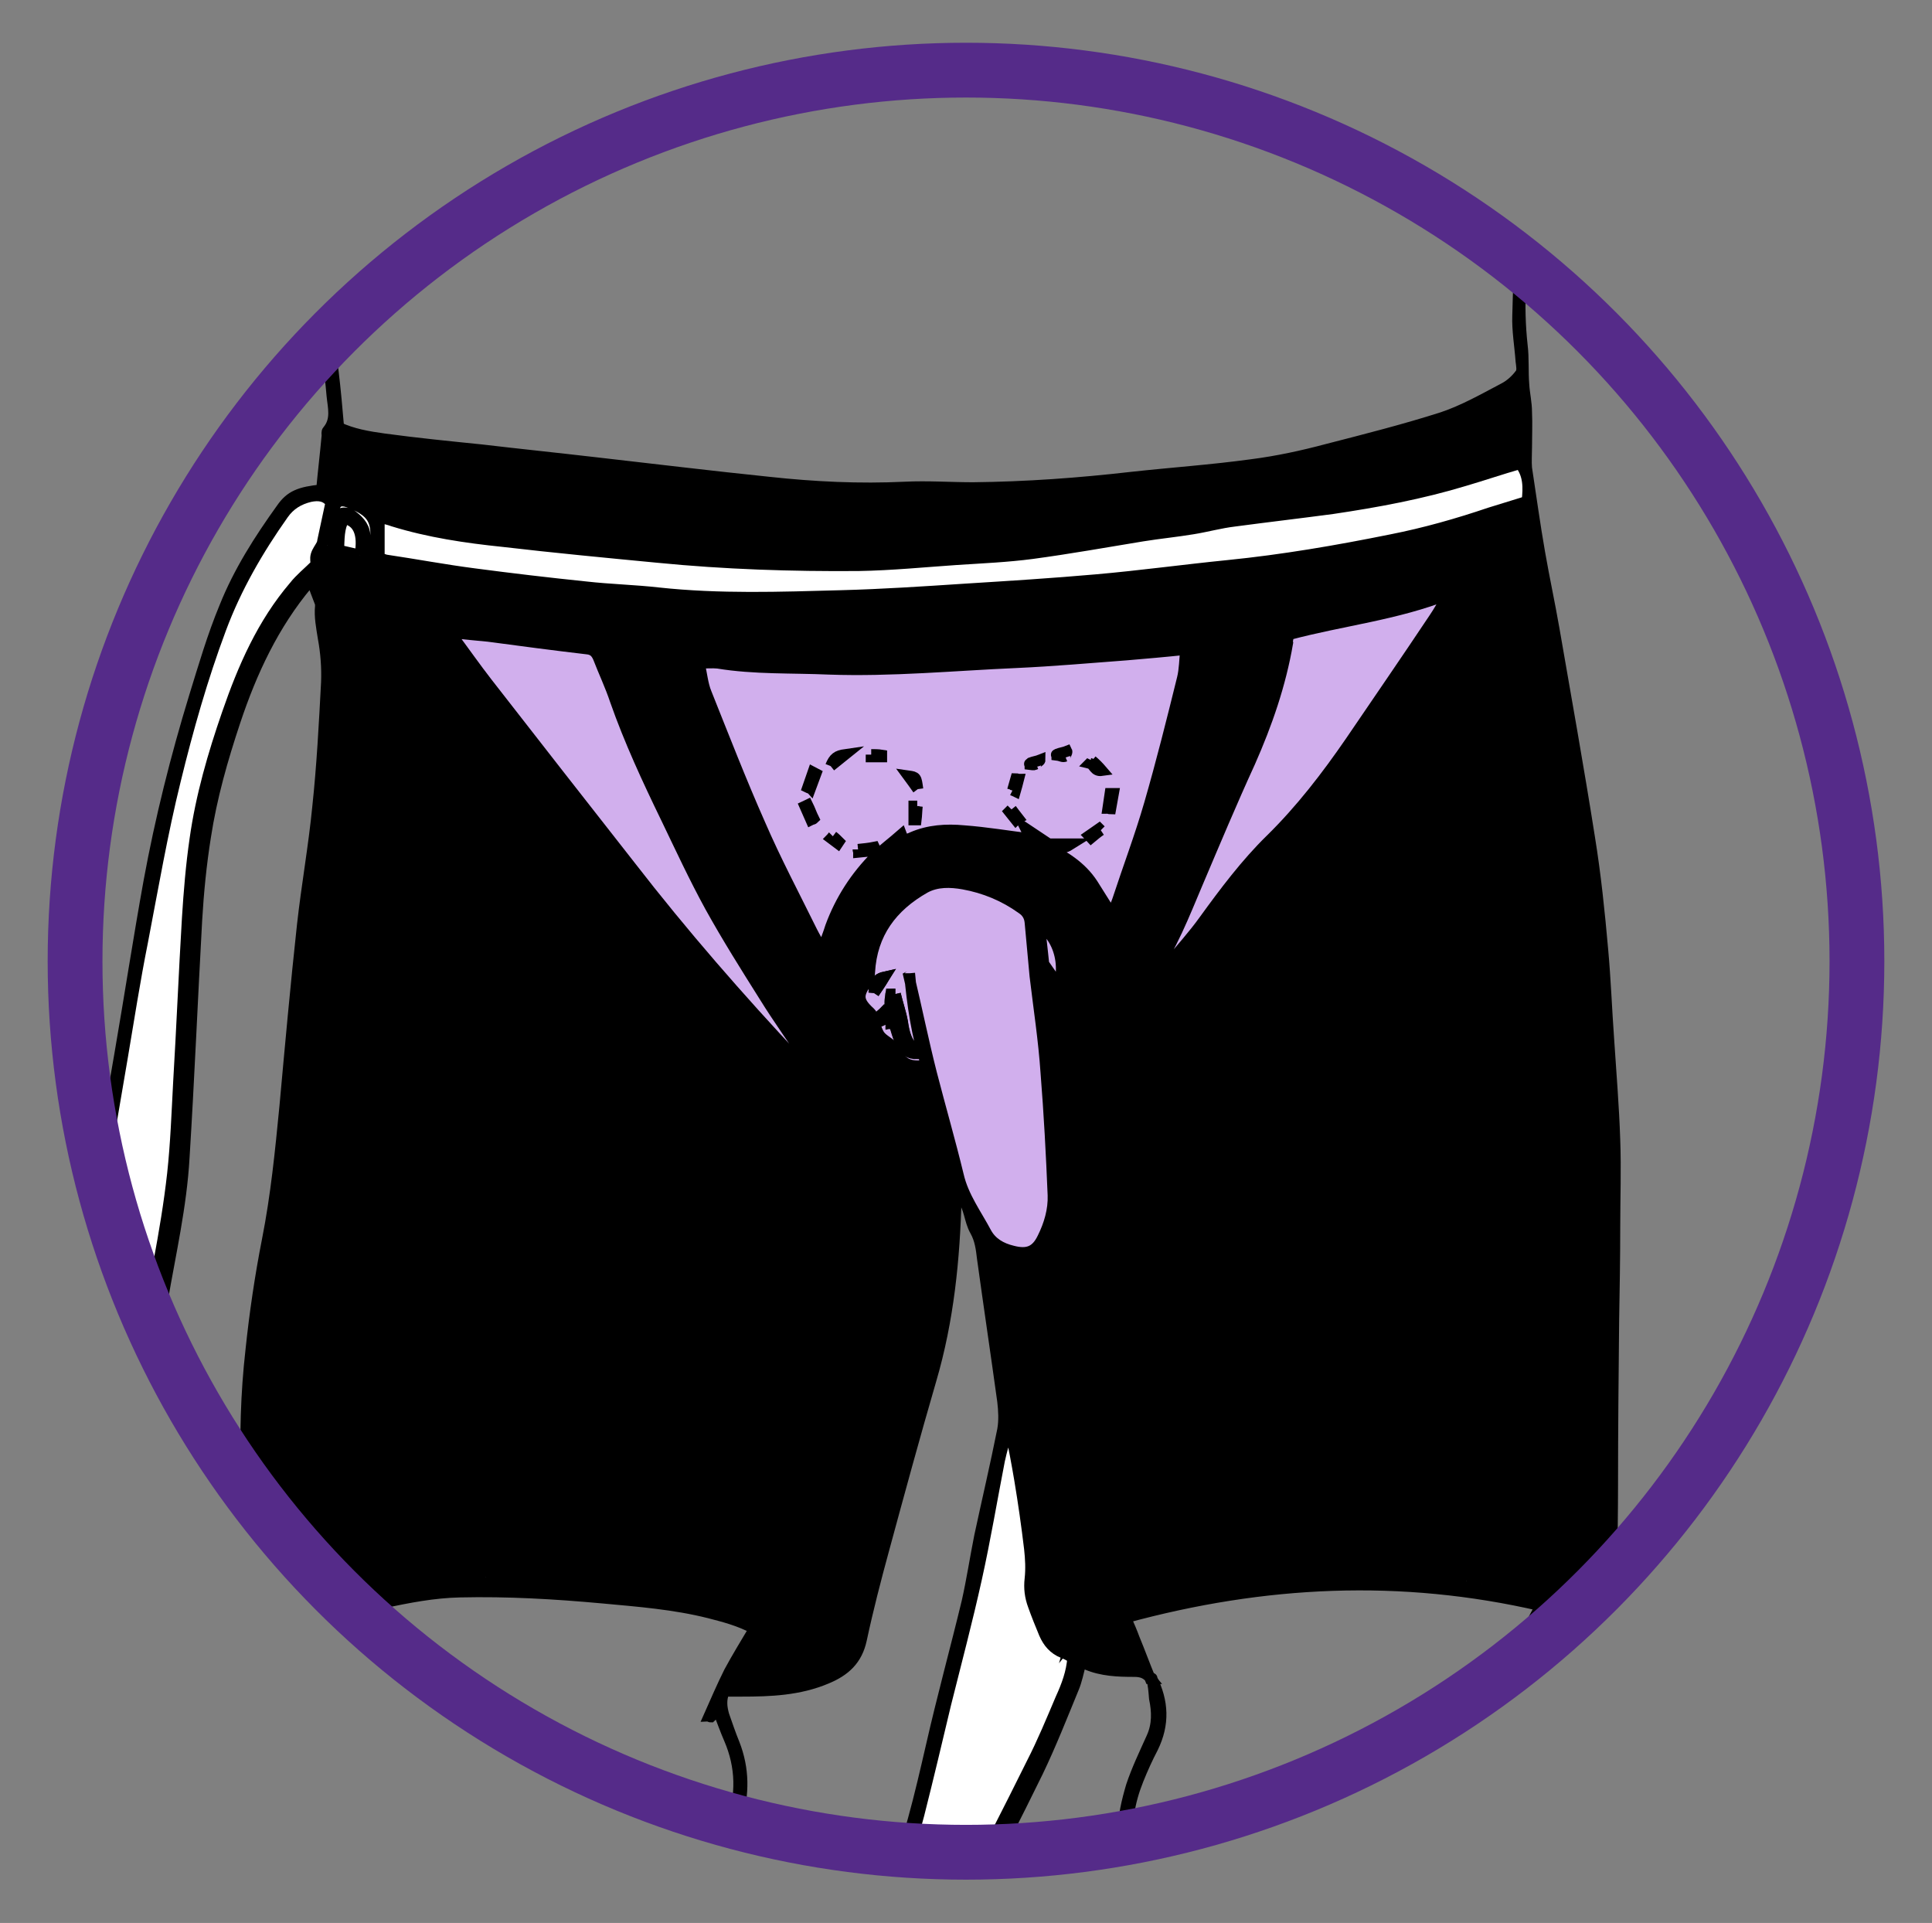 <?xml version="1.0" encoding="utf-8"?>
<!-- Generator: Adobe Illustrator 21.0.0, SVG Export Plug-In . SVG Version: 6.00 Build 0)  -->
<svg version="1.1" id="Calque_1" xmlns="http://www.w3.org/2000/svg" xmlns:xlink="http://www.w3.org/1999/xlink" x="0px" y="0px"
	 viewBox="0 0 352.6 350.9" style="enable-background:new 0 0 352.6 350.9;" xml:space="preserve">
<rect x="0" y="0" width="352.6" height="350.9" fill="#808080" stroke="none"/>
<style type="text/css">
	.st0{clip-path:url(#SVGID_3_);}
	.st1{stroke:#000000;stroke-width:2;stroke-miterlimit:10;}
	.st2{fill:#D1AFED;stroke:#000000;stroke-width:2;stroke-miterlimit:10;}
	.st3{fill:#FFFFFF;stroke:#000000;stroke-width:2;stroke-miterlimit:10;}
	.st4{fill:#D1AFED;}
	.st5{fill:none;stroke:#000000;stroke-width:2;stroke-miterlimit:10;}
	.st6{fill:#751687;stroke:#000000;stroke-width:2;stroke-miterlimit:10;}
	.st7{fill:#FEFEFE;stroke:#000000;stroke-width:2;stroke-miterlimit:10;}
	.st8{fill:none;stroke:#552B89;stroke-width:10;stroke-miterlimit:10;}
</style>
<g>
	<g>
		<defs>
			<circle id="SVGID_2_" cx="176.3" cy="175.4" r="162.6"/>
		</defs>
		<clipPath id="SVGID_3_">
			<use xlink:href="#SVGID_2_"  style="overflow:visible;"/>
		</clipPath>
		<g class="st0">
			<path class="st1" d="M56.3,17.8c0,11.9,1.4,23.7,2.5,35.6c0.4,4.8,1.4,9.6,2,14.4c0.4,3.3,0.7,6.7,1,10.2
				c2.5,1.2,5.4,1.7,8.3,2.1c5.9,0.8,11.9,1.4,17.8,2c6.8,0.8,13.6,1.5,20.5,2.3c10.6,1.2,21.2,2.5,31.9,3.6
				c8.3,0.9,16.5,1.3,24.9,0.9c4.1-0.2,8.3,0.1,12.4,0.1c9.7-0.1,19.3-0.8,28.9-1.9c7.3-0.8,14.6-1.3,21.9-2.3
				c4.7-0.6,9.3-1.6,13.8-2.8c7-1.8,14.1-3.6,21-5.8c3.9-1.3,7.6-3.4,11.2-5.3c1.2-0.6,2.3-1.6,3.1-2.7c0.4-0.5,0.2-1.5,0.1-2.3
				c-0.2-2.8-0.7-5.6-0.6-8.3c0.1-4.8,0.3-9.6,1-14.3c1.3-7.7,3.1-15.3,4.7-22.9c1.3-6.1,2.6-12.2,3.8-18.3c0.4-1.9,0.6-3.8,0.9-5.7
				c0.1-0.7,0.4-1.3,0.5-1.9c0.1,0,0.3,0.1,0.4,0.1c-0.6,3.8-1.1,7.5-1.9,11.3c-1.5,7-3.1,14-4.7,21c-1.1,4.7-2.4,9.5-3.1,14.2
				c-1.1,7.3-1.6,14.6-0.8,21.9c0.3,2.4,0.1,4.8,0.3,7.2c0.1,1.7,0.5,3.3,0.5,5c0.1,2.1,0,4.3,0,6.4c0,1.3-0.1,2.6,0,3.8
				c0.8,5.2,1.5,10.4,2.4,15.5c0.8,4.6,1.8,9.2,2.6,13.8c2.2,12.7,4.5,25.5,6.5,38.2c1.1,6.8,1.8,13.6,2.4,20.4
				c0.5,5.5,0.7,11,1.1,16.5c0.4,6.1,0.9,12.1,1.1,18.2c0.2,5.3,0,10.7,0,16c0,5.7-0.1,11.3-0.2,17c-0.1,10-0.2,20.1-0.2,30.1
				c0,4.8-0.1,9.6-0.1,14.4c0,2.5,0,5.1,0,7.6c0,1.6-0.5,3.1-2,4.1c-1.1,0.8-2.2,1.6-3.4,2.3c-3.8,1.9-7.8,3.1-12.2,3.4
				c-2,2.6-1.4,5.6-0.8,8.6c0.7,3.8,1.9,7.5,2.3,11.5c0.7,7.6-0.5,14.8-2.8,21.9c-2.1,6.3-3.4,12.8-4.5,19.3c-0.3,1.5-0.6,3-0.9,4.6
				c-0.2,0-0.4-0.1-0.6-0.1c0.6-3.3,1-6.6,1.8-9.8c1.4-6,3-11.9,4.6-17.8c2.2-8.2,2.6-16.5,0.5-24.8c-0.5-1.8-0.8-3.7-1.2-5.6
				c-0.8-3.8,0-7.2,2.1-10.4c1.5-2.2,2.7-4.7,4.1-7.3c-25.5-5.9-50.5-4.7-75.8,2.2c0.7,1.5,1.2,2.7,1.6,3.8c1,2.4,1.9,4.9,2.9,7.3
				h0.1c-0.8-1-1.7-1.3-3-1.3c-2.9,0-5.9-0.1-8.7-1.3c-0.3-0.1-0.6-0.1-1.1-0.1c-0.4,1.5-0.7,3.1-1.3,4.5
				c-2.1,5.1-4.1,10.2-6.5,15.2c-4.1,8.4-8.4,16.7-12.6,25c-0.3,0.6-0.7,1.3-1.1,1.9c-1.1,1.7-1.5,1.8-3.3,1.1
				c-3-1.2-6.1-2.4-9.1-3.6c-1.5-0.6-1.8-1-1.2-2.2c3.7-8.7,5.8-17.9,7.9-27c2-8.8,4.4-17.5,6.5-26.2c0.9-4,1.5-8,2.3-12
				c1.4-6.5,2.9-12.9,4.2-19.4c0.3-1.7,0.2-3.5,0-5.2c-1.2-8.7-2.5-17.4-3.7-26.1c-0.2-1.7-0.4-3.4-1.3-5c-1.1-1.9-1-4.3-2.5-6.1
				c-0.2-0.2-0.4-0.5-0.8-1.1c-0.1,0.6-0.2,0.8-0.2,1.1c-0.3,11.3-1.4,22.4-4.6,33.3c-3,10.3-5.8,20.6-8.6,30.9
				c-1.5,5.5-2.9,10.9-4.1,16.5c-0.8,3.7-3,5.7-6.4,7.1c-5,2.1-10.2,2.3-15.5,2.3c-1,0-2.1,0-3.1,0c-0.7,1.5-0.5,3-0.1,4.4
				c0.6,1.7,1.2,3.5,1.9,5.2c1.8,4.6,1.8,9.2,0.4,13.8c-0.8,2.7-1.9,5.2-2.8,7.9c-1.5,4.4-3,8.9-4.5,13.4
				c-1.9,5.3-3.9,10.5-5.9,15.7c0,0.1-0.2,0.2-0.6,0.5c0.2-0.9,0.4-1.5,0.6-2.1c3.1-8.8,6.2-17.6,9.3-26.4c1-2.7,2-5.4,3-8.1
				c1.9-5.3,1.8-10.5-0.4-15.6c-0.7-1.6-1.3-3.3-2-5.1c-0.5,0.4-1,0.7-1.4,1.1c-0.1,0-0.2-0.1-0.3-0.1c1.2-2.7,2.4-5.5,3.7-8.1
				c1.4-2.6,3-5.2,4.6-7.9c-2.8-1.5-5.6-2.2-8.3-2.9c-6.4-1.6-12.9-2.1-19.4-2.7c-8.7-0.8-17.4-1.3-26.1-1.1c-4.7,0.1-9.4,1-14,2
				c-2.3,0.5-4.7,1-7.2,1.5c0.2,0.9,0.4,1.7,0.6,2.4c1.1,3.2,2.2,6.3,3.3,9.5c0.7,2,0.7,3.9-0.1,5.8c-1.4,3.1-2.7,6.3-4,9.5
				c-1.2,3-1.6,6.2-1.3,9.4c0.4,4,1,8.1,1.6,12.1c0.7,5.3,1.3,10.6,2,15.9c0.4,2.9,0.9,5.8,1.3,8.8c0.1,0.5,0,1.1-0.3,1.7
				c-0.5-2.9-1.1-5.8-1.4-8.7c-1-7.4-1.9-14.7-2.8-22.1c-0.3-2.1-0.7-4.3-0.9-6.4c-0.7-5,0.5-9.7,2.6-14.2c0.9-2,1.7-4.1,2.6-6.2
				c0.8-1.8,0.8-3.6,0.3-5.4s-1.4-2.9-3.5-3.3c-2.8-0.5-5.5-1.7-8.2-2.5c-5.8-1.7-8.3-6-8.7-11.6c-0.4-6.2-0.6-12.4-0.8-18.6
				c-0.3-7.9-0.1-15.8,0.8-23.7c0.7-6.7,1.7-13.5,3-20.1c1.6-8.1,2.4-16.2,3.2-24.4c1-11,2-22.1,3.2-33.1c0.8-7.2,2.1-14.4,2.8-21.6
				c0.8-7.5,1.2-15.1,1.6-22.7c0.1-2.7-0.1-5.4-0.6-8.1c-0.3-1.9-0.7-3.9-0.5-5.8c0-0.2,0-0.5-0.1-0.7c-0.5-1.3-1-2.6-1.5-4
				c-0.2,0.1-0.6,0.3-0.8,0.7c-6.2,7.4-10.2,16-13.2,25c-2.3,6.9-4.3,13.9-5.4,21.1c-0.8,5-1.3,10.1-1.6,15.2
				c-0.8,14.4-1.4,28.9-2.3,43.3c-0.5,8.9-2.5,17.5-4,26.3C28,247,25,256.6,22,266.3c-1.9,6.3-3.8,12.7-5.8,19
				c-1,3.2-1.1,3.2-4.3,2.4c-4.2-1-8.4-1.8-12.4-3.8c0-2.5,0.8-4.8,1.6-7.1c1.6-4.6,3.5-9.1,4.9-13.7c2-6.3,3.8-12.7,5.5-19.1
				c1.7-6.3,3.4-12.7,4.6-19.1c2.1-10.9,3.9-21.8,5.8-32.7c1.8-10.4,3.4-20.9,5.3-31.4c2.1-11.4,4.9-22.6,8.3-33.7
				c1.7-5.5,3.3-11,5.5-16.3c2.6-6.5,6.3-12.3,10.4-18c1.6-2.3,3.3-3,7.3-3.4c0.3-3.3,0.7-6.6,1-9.9c0-0.3-0.1-0.7,0.1-0.9
				c1.7-2,1-4.3,0.8-6.4c-0.4-4.8-1.2-9.7-1.8-14.5c-0.5-3.9-1-7.7-1.4-11.6c-0.7-8-1.2-16.1-1.7-24.1 M123.9,290.3l-3.6,0.1
				c-0.4-0.2-0.7-0.7-1.1-0.7c-5.1-0.5-10.1-1-15.2-1.4c-1.7-0.1-3.3,0-5,0v0.1c7.1,0.7,14.2,1.3,21.3,2
				C121.5,290.3,122.7,290.3,123.9,290.3c1.2,1.2,2.8,1,4.4,0.9C126.8,290.9,125.3,290.6,123.9,290.3 M62,291.5
				c-4.2,0.5-8.3,1.4-12.1,3.2c3.9-0.7,7.7-1.7,11.5-2.6C61.6,291.9,61.8,291.6,62,291.5c1.6-0.2,3.1-0.3,4.7-0.4
				C65.1,290.4,63.6,290.8,62,291.5 M198.2,296.3c0.6-0.2,1.2-0.3,1.8-0.5c2.2-0.8,4.3-1.8,6.4-2.5c7.4-2.6,15.1-3.7,22.9-4.7
				c2-0.3,4.1-0.3,6.2-0.5c4.8-0.6,9.5-0.9,14.3-0.5c0.8,0.1,1.6,0,2.4,0c0-0.2,0-0.4,0-0.6c-3.4-0.2-6.8-0.4-10.2-0.5
				c-6.7-0.2-13.4,0.9-19.9,2c-5.8,1-11.5,2.7-17.1,4.2c-2,0.6-3.9,1.7-5.9,2.6C198.7,295.5,198.5,296,198.2,296.3
				c-1.5,0.3-2.2,1.3-2.6,2.7C196.4,298,198.1,297.9,198.2,296.3 M188.2,153.1L188.2,153.1c0.8,0.4,1.7,0.9,2.6,1.4
				c3.3,1.6,6.4,3.5,8.5,6.7c1.2,1.8,2.3,3.6,3.5,5.6c0.4-0.9,0.8-1.8,1.1-2.7c2-5.8,4.1-11.6,5.8-17.5c2.2-7.6,4.1-15.3,6-22.9
				c0.4-1.6,0.4-3.4,0.6-5.3c-3.8,0.3-7.3,0.7-10.8,1c-6.7,0.5-13.4,1.1-20.1,1.4c-11.4,0.6-22.8,1.6-34.2,1.2
				c-6.8-0.2-13.6,0-20.3-1.1c-1-0.2-2,0-3.4,0c0.5,2,0.6,3.9,1.3,5.5c3.2,8,6.3,16,9.8,23.9c2.9,6.6,6.3,13.1,9.5,19.6
				c0.5,1,1.1,2,1.9,3.4c0.6-1.8,1.1-3.1,1.5-4.3c1.7-4.9,4.5-9.1,8.2-12.8c1.4-1.4,3.1-2.7,4.7-4c0.3,1.1,1.2,0.9,2,0.5
				c3-1.3,6.2-1.5,9.4-1.2C180,151.9,184.1,152.6,188.2,153.1 M0.1,282.8c4.8,1.4,9.3,2.6,13.9,3.9c0.4-1.3,0.8-2.3,1.2-3.4
				c1.6-5.3,3.3-10.7,4.8-16c1.6-5.7,3.2-11.5,4.6-17.3c1.6-6.6,3.1-13.2,4.4-19.8c1-5.3,1.9-10.7,2.5-16.1
				c0.6-5.5,0.8-11.1,1.1-16.7c0.5-10,1-19.9,1.6-29.9c0.3-4.9,0.8-9.7,1.4-14.5c1.1-7.8,3.3-15.4,5.9-22.9
				c2.9-8.3,6.4-16.4,12.2-23.2c1.2-1.4,2.5-2.5,4-4c0-0.3-0.1-1.1,0-1.7c0.2-0.7,0.7-1.2,1-1.9c0.1-0.2,0.2-0.4,0.2-0.7
				c0.5-2.3,1-4.7,1.5-7c-1-1.3-2.3-1.4-3.8-1.1c-2.1,0.4-3.7,1.5-4.9,3.2c-4.7,6.5-8.6,13.4-11.4,20.9c-3.4,9.1-6,18.4-8.3,27.7
				c-2.4,9.7-4.1,19.6-6,29.5c-1.3,7-2.4,14.1-3.7,21.2c-1.9,10.7-3.6,21.4-5.6,32c-0.9,4.8-2.4,9.6-3.5,14.4
				c-2.2,9.6-4.6,19.1-8.1,28.2c-1.5,3.8-2.8,7.6-4.2,11.5C0.6,280.3,0.4,281.6,0.1,282.8 M166,177.6c0.1,0.2,0.2,0.4,0.2,0.7
				c1.4,5.9,2.6,11.8,4.1,17.7c1.6,6.2,3.3,12.4,4.9,18.6c0.9,3.8,3.3,7,5.1,10.5c1,1.8,2.7,2.8,4.8,3.3c2.7,0.7,4.2,0.1,5.5-2.4
				c1.2-2.5,2-5.1,1.9-7.8c-0.3-7.5-0.7-15-1.3-22.4c-0.5-5.9-1.4-11.7-2-17.6c-0.4-3.2-0.7-6.5-0.9-9.8c-0.1-1.1-0.6-1.9-1.5-2.5
				c-3.3-2.3-6.9-3.7-10.7-4.5c-2.4-0.4-4.8-0.5-7,0.7c-6,3.3-9.7,8.3-10.1,15.4c0,0.7-0.4,1.5-0.8,2.2c-1.3,2-1.2,3.1,0.4,4.7
				c0.3,0.3,0.7,0.5,0.8,0.9c0.5,1.2,0.6,2.6,1.4,3.7c0.7,1.1,2.2,1.4,2.9,2.8c1.2,2.5,2.7,3.1,5.7,2.7
				C167.3,188.9,166.4,183.3,166,177.6 M277.4,84.6c-3.4,1.1-6.7,2.1-10,3.1c-7.9,2.4-16,3.9-24.1,5.1c-6,0.9-12,1.5-18,2.3
				c-2.5,0.3-5,1-7.5,1.4c-3.1,0.5-6.2,0.8-9.2,1.3c-6.7,1.1-13.4,2.3-20.1,3.2c-4.6,0.6-9.2,0.8-13.8,1.1c-6,0.4-11.9,1-17.9,1.1
				c-12.2,0.2-24.4-0.3-36.6-1.5c-9.4-0.9-18.9-1.8-28.3-2.9c-6.7-0.8-13.5-1.7-20-3.7c-0.9-0.3-1.8-0.4-2.6-0.7v7.4
				c0.4,0.1,0.8,0.3,1.2,0.4c5.4,0.9,10.7,1.8,16.1,2.5c6.8,0.9,13.6,1.7,20.4,2.4c4.4,0.5,8.9,0.6,13.3,1.1
				c11.1,1.2,22.2,0.8,33.3,0.5c7.6-0.2,15.1-0.7,22.7-1.2c8-0.5,15.9-1,23.9-1.7s16-1.8,24-2.6c10-1,19.9-2.7,29.8-4.7
				c6.1-1.2,12.1-3,18-4.9c2.3-0.8,4.5-1.4,6.8-2.1C279,88.9,279,86.6,277.4,84.6 M184.4,260.9c-0.2,0-0.4,0-0.6,0
				c-0.5,1.9-1.1,3.8-1.5,5.8c-1.4,7.2-2.6,14.4-4.2,21.6c-1.7,7.6-3.7,15.2-5.6,22.8c-1.7,6.7-3.2,13.5-4.9,20.2
				c-1.2,4.9-2.7,9.7-4.1,14.6c3.5,1.4,6.9,2.7,10.3,4c0.4-0.6,0.7-1,1-1.5c4.5-8.8,9-17.6,13.4-26.4c1.9-3.9,3.6-7.8,5.3-11.8
				c1-2.4,1.9-4.9,2.2-7.5c-0.7-0.3-1.3-0.6-1.8-0.9c-1.7-0.7-2.7-1.9-3.4-3.5c-0.7-1.7-1.4-3.4-2-5.1c-0.5-1.6-0.7-3.2-0.6-4.9
				c0.2-1.8,0.1-3.7-0.1-5.5c-0.5-4.2-1.1-8.4-1.8-12.6C185.6,267,185,263.9,184.4,260.9 M82.1,115.4c2.6,3.5,4.7,6.4,6.9,9.3
				c8.7,11.1,17.4,22.2,26.1,33.4c9.6,12.4,19.9,24.1,30.6,35.5c0.8,0.9,1.8,1.7,2.7,2.5c0-0.9-0.3-1.5-0.6-2
				c-2.7-4.1-5.6-8.2-8.2-12.3c-3.4-5.4-6.8-10.8-9.9-16.4c-2.9-5.2-5.4-10.7-8-16.1c-3.4-7-6.8-14.1-9.3-21.5
				c-0.9-2.6-2.1-5.2-3.1-7.8c-0.4-1-0.9-1.5-2.1-1.6c-6-0.7-12-1.6-18-2.3C87,115.9,84.8,115.7,82.1,115.4 M235.2,115.8
				c-0.1,0.6-0.2,1-0.3,1.5c-1.3,7.6-3.7,14.8-6.9,21.8c-3.2,7.3-6.3,14.6-9.5,21.9c-2.5,5.9-4.8,11.8-8.5,17.1
				c-0.4,0.5-0.7,1.2-1,1.8c1.7-1.2,3-2.5,4.2-4c2.2-2.6,4.5-5.2,6.5-8c3.8-5.1,7.6-10.3,12.1-14.7c5.6-5.5,10.3-11.6,14.6-18
				c5.1-7.4,10.1-14.9,15.2-22.4c0.9-1.3,1.7-2.8,2.7-4.5C254.7,112.3,244.8,113.2,235.2,115.8 M189.7,168.7
				c0.4,3.6,0.7,7.1,1.1,10.5c0.1,0,0.2,0,0.3,0c0.1-0.5,0.2-1,0.4-1.8c0.9,1.4,1,2.5,0.7,3.7c-0.4-0.1-0.8-0.2-1.1-0.3
				c-0.1,1.8-0.1,1.8,0.5,3.1C195.1,178.3,194.2,171.8,189.7,168.7 M59.7,99.5c0.2,0,0.4,0,0.5,0c0.1-0.6,0.2-1.2,0.3-1.8
				c0.1-0.7,0.1-1.4,0.2-2.1c0.4-1.9,2-2.5,3.5-1.4c1.3,1,2.3,2.1,2.2,4c-0.1,0.9,0.1,1.8,0.3,2.6c0.1,0.4,0.6,0.6,1.2,1.2
				c0.2-1,0.3-1.5,0.3-2.1c0.7-5-0.3-6.6-4.9-8.3c-1.1-0.4-2-0.2-2.4,0.8C60.3,94.7,59.6,97.1,59.7,99.5 M65.7,101.3
				c0.7-3.9-0.3-6.1-3-6.6c-1,1.8-0.9,3.7-1,5.8C63.1,100.7,64.4,101,65.7,101.3 M59.4,110.1c6.5,1.3,12.7,4.1,19.3,4.9
				C72.3,113.3,66.1,110.9,59.4,110.1 M171.5,214.3c-4.1-2.6-7.6-4.8-11.2-7.1C163.8,211.1,168.6,214,171.5,214.3 M270.3,289
				c5,1,10,2,15,3C280.5,289.7,275.4,289.5,270.3,289 M88.6,287.8c0,0.1,0,0.2,0.1,0.3h8v-0.3H88.6z M257.7,287.5h0.1
				c-0.1,0-0.3-0.1-0.4-0.1c-0.8,0-1.7,0-2.5,0v0.1H257.7z M264.5,288v-0.1h-1.8v0.1H264.5z M170.2,201c0.1-0.2,0.2-0.4,0.3-0.6
				c-0.6-0.1-1.1-0.3-1.7-0.4l-0.1,0.4C169.2,200.5,169.7,200.7,170.2,201 M267.6,288.5v-0.1h-1.1v0.1H267.6z"/>
			<path class="st1" d="M210.2,306.3c2.1,4.2,2.3,8.3,0.2,12.6c-1,1.9-1.9,3.9-2.7,5.9c-1.6,4-2.3,8-1.7,12.4c1,7,1.4,14.1,2.2,21.2
				c0.2,1.9,0.5,3.8,0.7,5.7c0.2,1.5,0.3,3-0.1,4.5c-0.5-3.8-1-7.7-1.4-11.5c-0.4-3.6-0.7-7.1-1.1-10.7c-0.4-4-1.2-8.1-1.3-12.1
				c0-2.8,0.7-5.7,1.5-8.4c1-3,2.4-5.9,3.7-8.8c1.1-2.4,1-4.8,0.5-7.2C210.6,308.6,210.5,307.4,210.2,306.3
				C210.3,306.2,210.2,306.3,210.2,306.3"/>
			<path class="st2" d="M188.2,153.1c-4.1-0.5-8.2-1.2-12.3-1.5c-3.2-0.3-6.4-0.1-9.4,1.2c-0.8,0.4-1.6,0.6-2-0.5
				c-1.6,1.4-3.2,2.6-4.7,4c-3.6,3.6-6.4,7.9-8.2,12.8c-0.4,1.3-0.9,2.5-1.5,4.3c-0.8-1.4-1.4-2.4-1.9-3.4
				c-3.2-6.5-6.6-12.9-9.5-19.6c-3.5-7.9-6.6-15.9-9.8-23.9c-0.7-1.7-0.8-3.5-1.3-5.5c1.3,0,2.4-0.1,3.4,0
				c6.7,1.1,13.5,0.8,20.3,1.1c11.4,0.4,22.8-0.7,34.2-1.2c6.7-0.3,13.4-0.9,20.1-1.4c3.5-0.3,7-0.6,10.8-1
				c-0.2,1.9-0.2,3.7-0.6,5.3c-1.9,7.7-3.8,15.3-6,22.9c-1.7,5.9-3.9,11.7-5.8,17.5c-0.3,0.9-0.7,1.7-1.1,2.7
				c-1.2-2-2.4-3.8-3.5-5.6c-2.1-3.2-5.2-5.1-8.5-6.7C189.9,154.1,189,153.5,188.2,153.1c0.3-0.1,0.7-0.2,1.4-0.3
				c-0.9-0.6-1.5-1-2.4-1.6C187.7,152.2,187.9,152.6,188.2,153.1 M167.5,144c-0.3-2.2-0.3-2.2-1.7-2.4
				C166.4,142.4,166.9,143.2,167.5,144 M167.4,147.1c-0.2,0-0.4,0-0.6,0v2.5c0.1,0,0.3,0,0.4,0C167.3,148.8,167.3,148,167.4,147.1
				 M148,149.6c0.2-0.1,0.4-0.1,0.5-0.2c-0.4-0.8-0.7-1.7-1.1-2.5c-0.2,0.1-0.3,0.1-0.5,0.2L148,149.6z M156.6,155
				c0,0.2,0.1,0.3,0.1,0.5c1-0.1,2-0.2,3-0.3c0-0.2,0-0.4-0.1-0.6C158.6,154.8,157.6,154.9,156.6,155 M192.7,154
				c1.2,1.1,2,0.5,2.8,0H192.7z M203.2,144.8c-0.2,0-0.4,0-0.6,0l-0.4,2.7c0.2,0,0.3,0.1,0.5,0.1L203.2,144.8z M148.9,141.2
				c-0.2-0.1-0.3-0.2-0.5-0.3c-0.3,0.9-0.7,1.9-1,2.8c0.2,0.1,0.4,0.1,0.5,0.2L148.9,141.2z M199.3,138.8c-0.1,0.2-0.2,0.3-0.4,0.5
				c0.8,0.2,0.8,1.5,2.2,1.3C200.5,139.9,199.9,139.3,199.3,138.8 M184.8,144.2c0.2,0.1,0.3,0.1,0.5,0.2c0.2-0.7,0.4-1.4,0.6-2.2
				c-0.2,0-0.3-0.1-0.5-0.1C185.2,142.8,185,143.5,184.8,144.2 M151.6,139.8c1-0.8,1.6-1.3,2.6-2.1
				C152.8,137.9,152.2,138.3,151.6,139.8 M200.9,151.5c-0.1-0.1-0.2-0.2-0.3-0.3c-0.6,0.4-1.2,0.9-1.8,1.3c0.1,0.1,0.2,0.3,0.3,0.4
				C199.7,152.4,200.3,151.9,200.9,151.5 M184.6,147.7c-0.1,0.1-0.3,0.3-0.4,0.4c0.4,0.5,0.8,1,1.2,1.5c0.1-0.1,0.2-0.2,0.4-0.3
				C185.4,148.8,185,148.2,184.6,147.7 M152,152.6c-0.1,0.1-0.2,0.3-0.3,0.4c0.4,0.3,0.8,0.6,1.2,0.9l0.2-0.3
				C152.8,153.3,152.4,152.9,152,152.6 M159,137.7c0,0.1,0,0.3,0,0.4h1.9c0-0.1,0-0.2,0-0.3C160.3,137.7,159.6,137.7,159,137.7"/>
			<path class="st3" d="M0.1,282.8c0.3-1.2,0.4-2.4,0.8-3.6c1.3-3.8,2.7-7.7,4.2-11.5c3.6-9.2,5.9-18.7,8.1-28.2
				c1.1-4.8,2.6-9.6,3.5-14.4c2-10.7,3.8-21.4,5.6-32c1.2-7.1,2.3-14.2,3.7-21.2c1.9-9.9,3.6-19.8,6-29.5c2.3-9.4,4.9-18.6,8.3-27.7
				c2.8-7.5,6.8-14.4,11.4-20.9c1.2-1.7,2.8-2.7,4.9-3.2c1.5-0.3,2.8-0.2,3.8,1.1c-0.5,2.4-1,4.7-1.5,7c0,0.2-0.1,0.5-0.2,0.7
				c-0.3,0.6-0.8,1.2-1,1.9c-0.2,0.7,0,1.4,0,1.7c-1.5,1.5-2.9,2.6-4,4c-5.8,6.8-9.3,14.8-12.2,23.2c-2.6,7.5-4.8,15.1-5.9,22.9
				c-0.7,4.8-1.1,9.7-1.4,14.5c-0.6,10-1,19.9-1.6,29.9c-0.3,5.6-0.5,11.2-1.1,16.7c-0.6,5.4-1.5,10.7-2.5,16.1
				c-1.3,6.6-2.8,13.3-4.4,19.8c-1.4,5.8-3,11.6-4.6,17.3c-1.5,5.4-3.2,10.7-4.8,16c-0.3,1.1-0.7,2.1-1.2,3.4
				C9.4,285.4,4.9,284.1,0.1,282.8"/>
			<path class="st2" d="M166,177.6c0.5,5.6,1.3,11.3,3.1,16.8c-3.1,0.4-4.5-0.2-5.7-2.7c-0.7-1.4-2.1-1.7-2.9-2.8
				c-0.7-1.1-0.9-2.5-1.4-3.7c-0.1-0.3-0.5-0.6-0.8-0.9c-1.7-1.7-1.7-2.8-0.4-4.7c0.4-0.6,0.8-1.4,0.8-2.2c0.4-7.1,4.1-12,10.1-15.4
				c2.2-1.2,4.7-1.1,7-0.7c3.9,0.7,7.5,2.2,10.7,4.5c0.9,0.6,1.4,1.4,1.5,2.5c0.3,3.3,0.6,6.5,0.9,9.8c0.7,5.9,1.6,11.7,2,17.6
				c0.6,7.5,1,15,1.3,22.4c0.1,2.7-0.7,5.4-1.9,7.8c-1.2,2.5-2.8,3.1-5.5,2.4c-2.1-0.5-3.8-1.5-4.8-3.3c-1.8-3.4-4.2-6.6-5.1-10.5
				c-1.5-6.2-3.3-12.4-4.9-18.6c-1.5-5.9-2.7-11.8-4.1-17.7C166.1,178.1,166,177.8,166,177.6 M163.4,181.4c-0.3,0-0.5,0-0.8,0
				c-0.1,0.7-0.3,1.5-0.1,2.1c0.2,1.4,0.6,2.8,1,4.1c0.3,1,0.6,2,1.1,2.9s1.2,1.6,2.9,1.6c-2.1-1.7-2.5-3.6-2.8-5.7
				C164.4,184.8,163.8,183.1,163.4,181.4 M159.5,181.2c0.6-0.9,1.2-1.7,1.9-2.9C159.6,178.7,159.6,180,159.5,181.2 M161.6,186.9
				c0.1-0.1,0.3-0.1,0.4-0.2c-0.2-0.4-0.3-0.8-0.5-1.2c-0.1-0.2-0.3-0.4-0.4-0.6c-0.1,0.1-0.2,0.1-0.3,0.2
				C161,185.8,161.3,186.4,161.6,186.9"/>
			<path class="st3" d="M277.4,84.6c1.6,2,1.6,4.3,1.3,6.9c-2.3,0.7-4.5,1.4-6.8,2.1c-5.9,2-11.9,3.7-18,4.9
				c-9.9,2-19.8,3.7-29.8,4.7c-8,0.8-16,1.9-24,2.6c-7.9,0.7-15.9,1.2-23.9,1.7c-7.6,0.5-15.1,1-22.7,1.2
				c-11.1,0.3-22.2,0.7-33.3-0.5c-4.4-0.5-8.9-0.6-13.3-1.1c-6.8-0.7-13.6-1.5-20.4-2.4c-5.4-0.7-10.7-1.7-16.1-2.5
				c-0.4-0.1-0.9-0.3-1.2-0.4v-7.4c0.9,0.2,1.8,0.4,2.6,0.7c6.5,2,13.2,3,20,3.7c9.4,1.1,18.9,2,28.3,2.9
				c12.2,1.2,24.4,1.6,36.6,1.5c6-0.1,12-0.7,17.9-1.1c4.6-0.3,9.3-0.5,13.8-1.1c6.7-0.9,13.4-2.1,20.1-3.2c3.1-0.5,6.2-0.8,9.2-1.3
				c2.5-0.4,5-1.1,7.5-1.4c6-0.8,12-1.5,18-2.3c8.1-1.2,16.2-2.7,24.1-5.1C270.7,86.7,273.9,85.6,277.4,84.6"/>
			<path class="st3" d="M184.4,260.9c0.6,3,1.2,6.1,1.7,9.1c0.7,4.2,1.3,8.4,1.8,12.6c0.2,1.8,0.3,3.7,0.1,5.5
				c-0.2,1.7,0,3.3,0.6,4.9c0.6,1.7,1.3,3.4,2,5.1c0.7,1.6,1.7,2.8,3.4,3.5c0.6,0.2,1.1,0.5,1.8,0.9c-0.2,2.7-1.1,5.1-2.2,7.5
				c-1.7,4-3.3,7.9-5.3,11.8c-4.4,8.9-8.9,17.6-13.4,26.4c-0.2,0.5-0.6,0.9-1,1.5c-3.4-1.3-6.8-2.7-10.3-4c1.4-4.9,2.8-9.7,4.1-14.6
				c1.7-6.7,3.3-13.5,4.9-20.2c1.9-7.6,3.9-15.1,5.6-22.8c1.6-7.2,2.8-14.4,4.2-21.6c0.4-1.9,1-3.8,1.5-5.8
				C184,260.9,184.2,260.9,184.4,260.9"/>
			<g id="XMLID_1_">
				<g>
					<path class="st4" d="M139.6,181.8c2.6,4.2,5.5,8.2,8.2,12.3c0.4,0.6,0.7,1.2,0.6,2c-0.9-0.8-1.9-1.6-2.7-2.5
						c-10.7-11.4-21-23.2-30.6-35.6c-8.7-11.1-17.4-22.2-26.1-33.4c-2.2-2.9-4.4-5.9-6.9-9.3c2.7,0.3,4.9,0.5,7,0.7
						c6,0.8,12,1.6,18,2.3c1.2,0.1,1.7,0.7,2.1,1.6c1,2.6,2.2,5.1,3.1,7.8c2.6,7.4,5.9,14.5,9.3,21.5c2.6,5.4,5.1,10.8,8,16.1
						C132.8,171,136.2,176.4,139.6,181.8z"/>
				</g>
				<g>
					<path class="st5" d="M82.1,115.4c2.7,0.3,4.9,0.5,7,0.7c6,0.8,12,1.6,18,2.3c1.2,0.1,1.7,0.7,2.1,1.6c1,2.6,2.2,5.1,3.1,7.8
						c2.6,7.4,5.9,14.5,9.3,21.5c2.6,5.4,5.1,10.8,8,16.1c3.1,5.6,6.5,11,9.9,16.4c2.6,4.2,5.5,8.2,8.2,12.3c0.4,0.6,0.7,1.2,0.6,2
						c-0.9-0.8-1.9-1.6-2.7-2.5c-10.7-11.4-21-23.2-30.6-35.6c-8.7-11.1-17.4-22.2-26.1-33.4C86.8,121.9,84.7,118.9,82.1,115.4z"/>
				</g>
			</g>
			<path class="st2" d="M235.2,115.8c9.7-2.6,19.6-3.6,29.2-7.4c-1,1.7-1.8,3.2-2.7,4.5c-5,7.5-10.1,14.9-15.2,22.4
				c-4.4,6.4-9.1,12.5-14.6,17.9c-4.5,4.4-8.4,9.6-12.1,14.7c-2,2.8-4.3,5.3-6.5,8c-1.2,1.4-2.6,2.8-4.2,4c0.3-0.6,0.6-1.2,1-1.8
				c3.7-5.2,6-11.2,8.5-17.1c3.1-7.3,6.2-14.7,9.5-21.9c3.1-7,5.6-14.2,6.9-21.8C234.9,116.9,235.1,116.4,235.2,115.8"/>
			<path class="st3" d="M198.2,296.3c0.3-0.3,0.5-0.8,0.8-1c1.9-0.9,3.8-2,5.9-2.6c5.7-1.6,11.4-3.2,17.1-4.2
				c6.6-1.2,13.2-2.2,19.9-2c3.4,0.1,6.8,0.3,10.2,0.5c0,0.2,0,0.4,0,0.6c-0.8,0-1.6,0.1-2.4,0c-4.8-0.4-9.5,0-14.3,0.5
				c-2.1,0.2-4.1,0.3-6.2,0.5c-7.7,1-15.5,2.2-22.9,4.7c-2.2,0.8-4.3,1.7-6.4,2.5C199.4,296,198.8,296.1,198.2,296.3L198.2,296.3z"
				/>
			<path class="st2" d="M189.7,168.7c4.4,3,5.4,9.6,1.9,15.1c-0.6-1.2-0.6-1.2-0.5-3.1c0.3,0.1,0.7,0.2,1.1,0.3
				c0.3-1.2,0.3-2.3-0.7-3.7c-0.2,0.9-0.3,1.3-0.4,1.8c-0.1,0-0.2,0-0.3,0C190.5,175.8,190.1,172.3,189.7,168.7"/>
			<path class="st3" d="M59.7,99.5c-0.1-2.5,0.6-4.8,1.4-7.1c0.4-1,1.2-1.2,2.4-0.8c4.6,1.7,5.6,3.4,4.9,8.3
				c-0.1,0.5-0.2,1.1-0.3,2.1c-0.6-0.6-1.1-0.8-1.2-1.2c-0.2-0.8-0.4-1.7-0.3-2.6c0.1-1.8-0.9-3-2.2-4c-1.6-1.2-3.1-0.5-3.5,1.4
				c-0.1,0.7-0.1,1.4-0.2,2.1c-0.1,0.6-0.2,1.2-0.3,1.8C60.1,99.6,59.9,99.5,59.7,99.5"/>
			<path class="st3" d="M65.7,101.3c-1.3-0.3-2.6-0.6-3.9-0.9c0.1-2.1,0-4,1-5.8C65.4,95.1,66.4,97.4,65.7,101.3"/>
			<path class="st6" d="M59.4,110.1c6.7,0.7,12.9,3.2,19.3,4.9C72.1,114.3,65.9,111.5,59.4,110.1"/>
			<path class="st6" d="M171.5,214.3c-2.9-0.3-7.6-3.2-11.2-7.1C163.8,209.5,167.4,211.7,171.5,214.3"/>
			<path class="st3" d="M120.3,290.3c-7.1-0.7-14.2-1.3-21.3-2c0,0,0,0,0-0.1c1.7,0,3.3-0.1,5,0c5.1,0.4,10.1,0.9,15.2,1.4
				C119.5,289.7,119.9,290.1,120.3,290.3L120.3,290.3"/>
			<path class="st3" d="M270.3,289c5.1,0.5,10.2,0.8,15,3C280.3,291,275.3,290,270.3,289"/>
			<path class="st3" d="M62,291.4c-0.2,0.2-0.4,0.5-0.6,0.6c-3.8,1-7.6,1.9-11.5,2.6C53.8,292.8,57.9,291.9,62,291.4L62,291.4z"/>
			<path class="st3" d="M88.6,287.8h8v0.3h-8C88.6,288,88.6,287.9,88.6,287.8"/>
			<path class="st3" d="M62,291.5c1.5-0.6,3.1-1,4.7-0.4C65.2,291.2,63.6,291.3,62,291.5C62,291.4,62,291.5,62,291.5"/>
			<path class="st3" d="M198.2,296.3c-0.1,1.6-1.8,1.7-2.6,2.7C196,297.6,196.7,296.6,198.2,296.3L198.2,296.3z"/>
			<path class="st3" d="M123.9,290.3c1.5,0.3,2.9,0.6,4.4,0.9C126.7,291.3,125.1,291.5,123.9,290.3L123.9,290.3z"/>
			<path class="st3" d="M257.7,287.5h-2.8v-0.1c0.8,0,1.7,0,2.5,0c0.1,0,0.3,0.1,0.4,0.1C257.8,287.5,257.7,287.5,257.7,287.5"/>
			<path class="st3" d="M264.5,288h-1.8v-0.1h1.8C264.5,287.9,264.5,287.9,264.5,288"/>
			<path class="st6" d="M170.2,201c-0.5-0.2-1-0.5-1.5-0.7l0.1-0.4c0.6,0.1,1.1,0.3,1.7,0.4C170.4,200.6,170.3,200.8,170.2,201"/>
			<path class="st3" d="M267.6,288.5h-1.1v-0.1h1.1C267.6,288.4,267.6,288.4,267.6,288.5"/>
			<path class="st3" d="M123.9,290.3c-1.2,0-2.4,0-3.6,0h-0.1C121.5,290.3,122.7,290.3,123.9,290.3L123.9,290.3"/>
			<path class="st1" d="M163.4,181.4c0.4,1.7,1,3.4,1.3,5.2c0.3,2,0.7,4,2.8,5.7c-1.7,0-2.4-0.7-2.9-1.6c-0.5-0.9-0.8-1.9-1.1-2.9
				c-0.4-1.4-0.8-2.7-1-4.1c-0.1-0.7,0.1-1.4,0.1-2.1C162.8,181.4,163.1,181.4,163.4,181.4"/>
			<path class="st1" d="M159.5,181.2c0.1-1.2,0.1-2.5,1.9-2.9C160.7,179.4,160.1,180.3,159.5,181.2"/>
			<path class="st1" d="M161.6,186.9c-0.3-0.6-0.6-1.1-0.8-1.7c0.1-0.1,0.2-0.1,0.3-0.2c0.1,0.2,0.3,0.4,0.4,0.6
				c0.2,0.4,0.3,0.8,0.5,1.2C161.8,186.8,161.7,186.9,161.6,186.9"/>
			<path class="st7" d="M194.4,138c-0.5,0.2-0.7-0.1-1.5-0.2c0-0.1-0.3,0,0.1-0.2c0.5-0.2,1.2-0.3,1.7-0.5
				C194.8,137.3,194.4,137.9,194.4,138"/>
			<path class="st7" d="M189.1,139.4c-0.5,0.2-0.3,0.2-1.1,0.1c0-0.1-0.3,0,0.1-0.3c0.5-0.2,1.2-0.3,1.7-0.5
				C189.8,138.9,189.1,139.2,189.1,139.4"/>
		</g>
	</g>
	<g>
		<circle id="SVGID_1_" class="st8" cx="176.3" cy="175.4" r="162.6"/>
	</g>
</g>
</svg>
